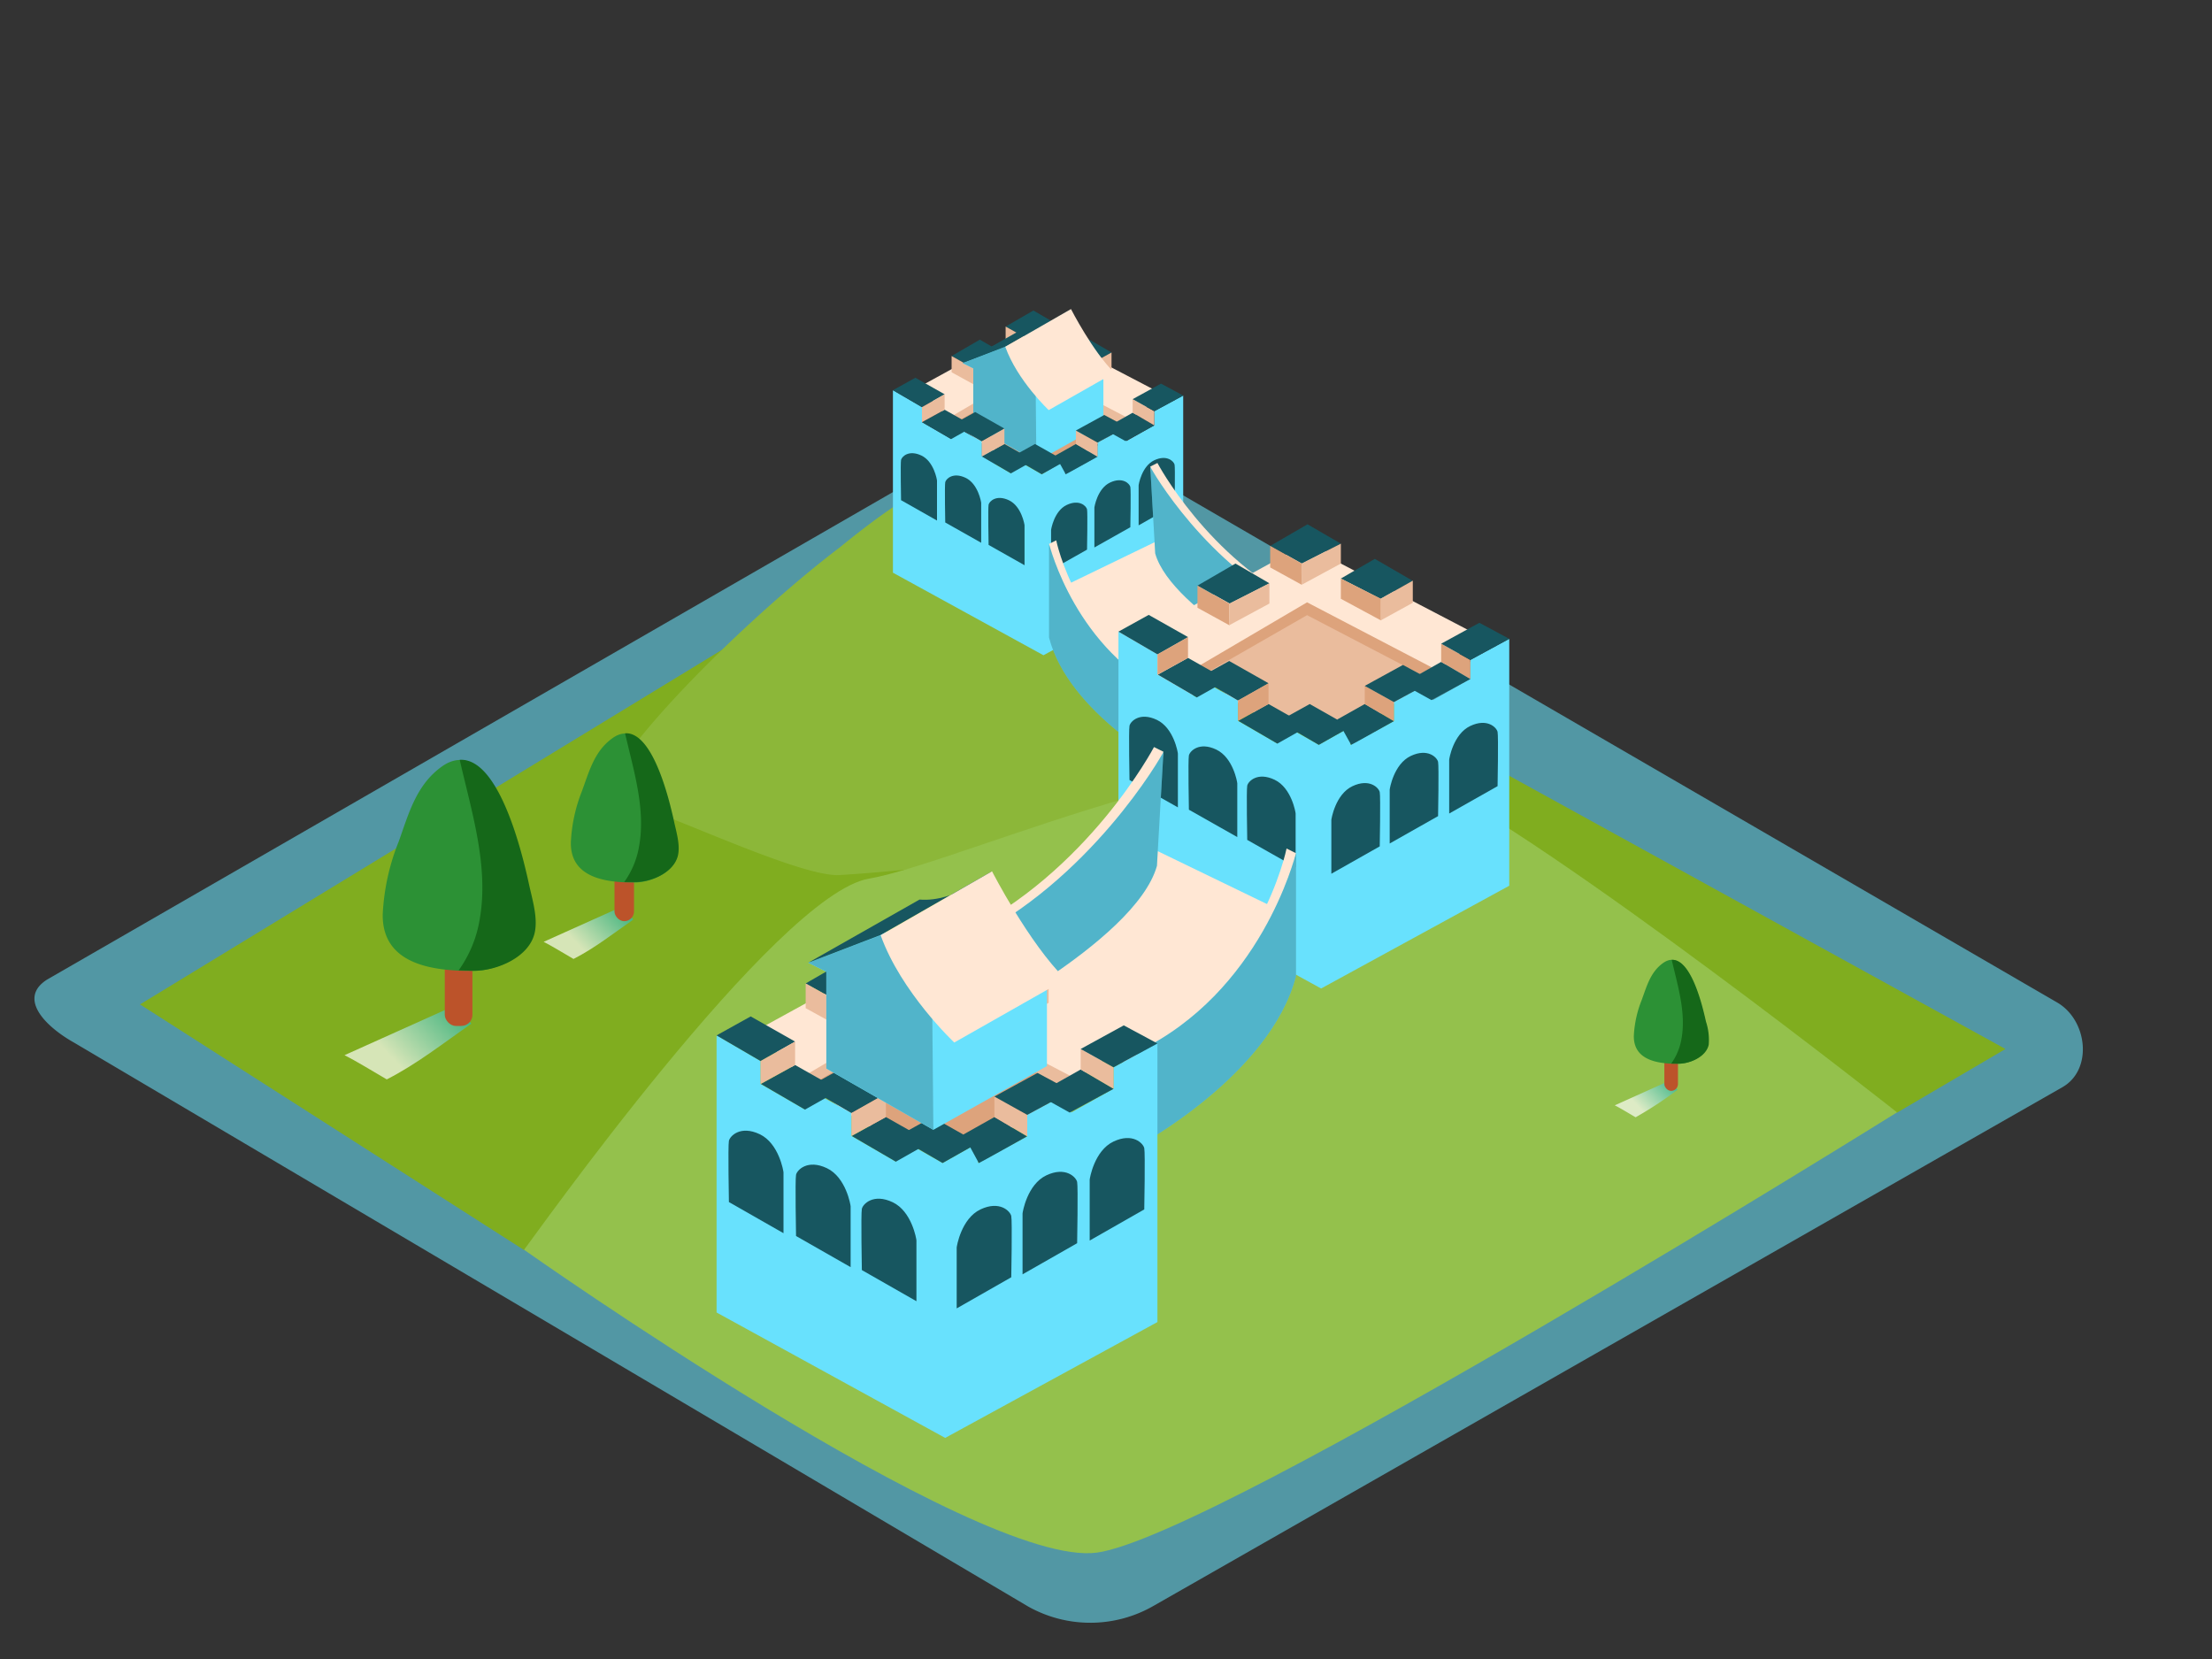 <svg xmlns="http://www.w3.org/2000/svg" xmlns:xlink="http://www.w3.org/1999/xlink" viewBox="0 0 400 300"><rect x="0" y="0" width="400" height="300" fill="#333333" stroke="none"/><defs><linearGradient id="linear-gradient" x1="83.53" y1="178.69" x2="70.55" y2="191.02" gradientUnits="userSpaceOnUse"><stop offset="0" stop-color="#00a99d"/><stop offset="1" stop-color="#fff"/></linearGradient><linearGradient id="linear-gradient-2" x1="113.31" y1="161.75" x2="104.14" y2="170.46" xlink:href="#linear-gradient"/><linearGradient id="linear-gradient-3" x1="302.5" y1="193.9" x2="296.1" y2="199.98" xlink:href="#linear-gradient"/></defs><title>PP</title><g style="isolation:isolate"><g id="Layer_2" data-name="Layer 2"><path d="M185.93,290.51,13.43,188.56c-5.49-3.08-10.2-8.15-4.85-11.46L181.71,77.32c2.6-1.61,6.54-2.66,9.18-1.13L372,181.28c5.49,3.19,6.48,12.1,1,15.29L208.67,290.35A22.94,22.94,0,0,1,185.93,290.51Z" fill="#5297a4"/><polygon points="134.03 115.39 25.32 181.63 94.77 226.05 343.06 201.19 362.65 189.69 248.56 126.88 134.03 115.39" fill="#80ad1f"/><path d="M190.53,85.68c-12.65-5.73-25.71,2.76-38.72,13.34-14.5,11-37.46,32.92-42.94,44.63,8,1.47,35.17,15,42.94,14.59a290.48,290.48,0,0,0,45.88-6.55l68.56-16.48S209.66,94.35,190.53,85.68Z" fill="#8cb739"/><polygon points="166.16 70 183.96 60.23 188.36 59.05 191.35 61.42 210.28 71.3 196.71 81.55 186.07 83.76 179.06 81.22 172.08 76.13 166.16 70" fill="#ffe7d4"/><polygon points="171.63 75.55 186.81 66.63 203.57 75.38 193.23 81.55 188.59 82.62 183.49 81.86 171.63 75.55" fill="#eabc9d"/><polygon points="172.62 76.49 186.81 68.35 203.57 77.09 193.23 83.27 188.59 84.34 183.49 83.58 172.62 76.49" fill="#dda37c"/><polygon points="172.08 64.38 176.43 66.79 181.75 64.07 177.19 61.42 172.08 64.38" fill="#175660"/><path d="M172.08,64.38v2.94l4.3,2.36s0-2.89,0-2.89S172.08,64.38,172.08,64.38Z" fill="#eabc9d"/><polygon points="176.38 69.69 181.75 66.79 181.75 64.07 176.38 66.79 176.38 69.69" fill="#eabc9d"/><polygon points="181.85 59.05 186.12 61.42 191.35 58.75 186.87 56.15 181.85 59.05" fill="#175660"/><path d="M181.85,59.05v2.89l4.22,2.32s0-2.85,0-2.85S181.85,59.05,181.85,59.05Z" fill="#eabc9d"/><polygon points="186.07 64.27 191.35 61.42 191.35 58.75 186.07 61.42 186.07 64.27" fill="#eabc9d"/><polygon points="201.01 63.74 196.67 66.15 191.35 63.43 195.9 60.78 201.01 63.74" fill="#175660"/><path d="M201,63.74v2.94L196.71,69s0-2.89,0-2.89S201,63.74,201,63.74Z" fill="#eabc9d"/><polygon points="196.71 69.05 191.35 66.15 191.35 63.43 196.71 66.15 196.71 69.05" fill="#eabc9d"/><polygon points="174.07 65.65 176 66.61 176 76.93 187.41 83.47 199.53 76.68 199.53 68.55 182.41 62.36 174.07 65.65" fill="#68e1fd"/><polygon points="176 76.93 187.41 83.47 187.29 70.78 181.78 62.72 174.07 65.65 176 66.61 176 76.93" fill="#68e1fd"/><polygon points="176 76.93 187.41 83.47 187.29 70.78 181.78 62.72 174.07 65.65 176 66.61 176 76.93" fill="#153e42" opacity="0.27"/><path d="M193.67,55.9s-3.82,3.34-7.73,3l-11.86,6.73,7.71-2.93Z" fill="#175660"/><path d="M189.64,74.16s-5.68-5.35-7.85-11.45l11.88-6.82s3.93,7.7,7.85,11.52Z" fill="#ffe7d4"/><polygon points="161.47 70.56 166.72 73.62 166.72 76.34 172 79.4 172 76.76 177.53 79.82 177.53 82.54 182.81 85.6 182.81 82.61 188.38 85.76 192.62 83.37 192.62 85.76 198.47 82.58 198.47 80.03 203.69 77.19 203.69 79.76 208.73 76.92 208.73 74.36 213.96 71.53 213.96 104.69 188.69 118.49 161.47 103.56 161.47 70.56" fill="#68e1fd"/><path d="M190.07,103.07V95.85c0-.12.54-3.46,2.83-4.54s3.54.21,3.67.79,0,7.29,0,7.29Z" fill="#175660"/><path d="M197.9,99V91.8c0-.12.54-3.46,2.83-4.54s3.54.21,3.67.79,0,7.29,0,7.29Z" fill="#175660"/><path d="M205.9,95V87.77c0-.12.54-3.46,2.83-4.54s3.54.21,3.67.79,0,7.29,0,7.29Z" fill="#175660"/><path d="M185.27,102.21V95c0-.12-.54-3.46-2.83-4.54s-3.54.21-3.67.79,0,7.29,0,7.29Z" fill="#175660"/><path d="M177.43,98.15V90.94c0-.12-.54-3.46-2.83-4.54s-3.54.21-3.67.79,0,7.29,0,7.29Z" fill="#175660"/><path d="M169.44,94.13V86.91c0-.12-.54-3.46-2.83-4.54s-3.54.21-3.67.79,0,7.29,0,7.29Z" fill="#175660"/><polygon points="161.47 70.56 165.53 68.31 170.82 71.3 166.72 73.62 161.47 70.56" fill="#175660"/><polygon points="166.76 76.34 170.82 74.09 176.11 77.08 172 79.4 166.76 76.34" fill="#175660"/><polygon points="166.72 73.62 166.72 76.34 170.82 74.09 170.82 71.3 166.72 73.62" fill="#eabc9d"/><polygon points="172.28 76.76 176.35 74.51 181.64 77.5 177.53 79.82 172.28 76.76" fill="#175660"/><polygon points="177.57 82.54 181.63 80.29 186.92 83.28 182.81 85.6 177.57 82.54" fill="#175660"/><polygon points="177.53 79.82 177.53 82.54 181.63 80.29 181.63 77.5 177.53 79.82" fill="#eabc9d"/><path d="M192.72,85.76c.07,0,5.74-3.18,5.74-3.18l-3.91-2.29-3.7,2.08Z" fill="#175660"/><polygon points="182.98 82.61 187.16 80.29 192.62 83.37 188.38 85.76 182.98 82.61" fill="#175660"/><polygon points="194.55 80.29 194.55 77.85 198.47 80.03 198.47 82.58 194.55 80.29" fill="#eabc9d"/><polygon points="194.55 77.85 199.68 75.04 203.69 77.19 198.47 80.03 194.55 77.85" fill="#175660"/><polygon points="199.6 77.58 204.82 74.63 208.74 76.92 203.51 79.76 199.6 77.58" fill="#175660"/><polygon points="204.82 74.63 204.82 72.19 208.73 74.36 208.73 76.92 204.82 74.63" fill="#eabc9d"/><polygon points="204.82 72.18 209.95 69.37 213.96 71.53 208.73 74.36 204.82 72.18" fill="#175660"/><path d="M226.72,118.34l-16.9,11.31s-15.29-11.32-16.24-16.51a36.32,36.32,0,0,0-1.7-6.9l16.91-8.19Z" fill="#ffe7d4"/><path d="M189.7,98.36l1.3-.65s3.71,18.55,21.21,27l.39,11.75-13.7-13.86-7-11.07Z" fill="#ffe7d4"/><path d="M189.7,98.36c.19.56,4.82,19.18,21.88,27.35v13S193.24,129,189.7,115.29Z" fill="#68e1fd"/><path d="M189.7,98.36c.19.56,4.82,19.18,21.88,27.35v13S193.24,129,189.7,115.29Z" fill="#153e42" opacity="0.27"/><path d="M208,84.37l1.3-.65s9.08,17.26,26.57,25.75l-5,13-13.7-13.86-7-11.07Z" fill="#ffe7d4"/><path d="M208,84.37c.19.56,10.21,18,27.27,26.13l1.63,12.66s-25-12.47-28-23.08Z" fill="#68e1fd"/><path d="M208,84.37c.19.56,10.21,18,27.27,26.13l1.63,12.66s-25-12.47-28-23.08Z" fill="#153e42" opacity="0.27"/><path d="M94.77,226c.86-1,45.51-64.24,62.38-67.12s75.42-30.28,99.89-18.32,86,60.59,86,60.59-122.78,76.64-144.67,79.61S94.77,226,94.77,226Z" fill="#94c14c"/><polygon points="208.56 113.47 232.53 100.31 238.45 98.72 242.47 101.91 267.96 115.21 249.7 129.02 235.37 131.99 225.94 128.57 216.54 121.71 208.56 113.47" fill="#ffe7d4"/><polygon points="215.93 120.93 236.36 108.92 258.94 120.7 245 129.01 238.77 130.46 231.9 129.43 215.93 120.93" fill="#dda37c"/><polygon points="217.26 122.2 236.36 111.24 258.94 123.02 245 131.33 238.77 132.77 231.9 131.74 217.26 122.2" fill="#eabc9d"/><polygon points="216.54 105.9 222.38 109.14 229.55 105.48 223.41 101.91 216.54 105.9" fill="#175660"/><path d="M216.54,105.9v4l5.79,3.18s-.06-3.9,0-3.9S216.54,105.9,216.54,105.9Z" fill="#dda37c"/><polygon points="222.32 113.04 229.55 109.14 229.55 105.48 222.32 109.14 222.32 113.04" fill="#eabc9d"/><polygon points="229.69 98.72 235.43 101.91 242.47 98.31 236.44 94.81 229.69 98.72" fill="#175660"/><path d="M229.69,98.72v3.89l5.69,3.13s-.06-3.83,0-3.83S229.69,98.72,229.69,98.72Z" fill="#dda37c"/><polygon points="235.37 105.75 242.47 101.91 242.47 98.31 235.37 101.91 235.37 105.75" fill="#eabc9d"/><polygon points="255.48 105.04 249.64 108.28 242.47 104.62 248.61 101.06 255.48 105.04" fill="#175660"/><path d="M255.48,105v4l-5.79,3.18s.06-3.9,0-3.9S255.48,105,255.48,105Z" fill="#eabc9d"/><polygon points="249.7 112.18 242.47 108.28 242.47 104.62 249.7 108.28 249.7 112.18" fill="#dda37c"/><polygon points="202.25 114.22 209.31 118.34 209.31 122 216.43 126.12 216.43 122.56 223.87 126.68 223.87 130.35 230.99 134.47 230.99 130.44 238.48 134.69 244.18 131.47 244.18 134.69 252.06 130.4 252.06 126.96 259.09 123.14 259.09 126.6 265.88 122.78 265.88 119.34 272.92 115.52 272.92 160.17 238.9 178.75 202.25 158.65 202.25 114.22" fill="#68e1fd"/><path d="M240.75,158v-9.72c0-.17.73-4.65,3.81-6.11s4.77.28,4.94,1.07,0,9.81,0,9.81Z" fill="#175660"/><path d="M251.3,152.53v-9.72c0-.17.73-4.65,3.81-6.11s4.77.28,4.94,1.07,0,9.81,0,9.81Z" fill="#175660"/><path d="M262.06,147.11v-9.72c0-.17.73-4.65,3.81-6.11s4.77.28,4.94,1.07,0,9.81,0,9.81Z" fill="#175660"/><path d="M234.29,156.83v-9.72c0-.17-.73-4.65-3.81-6.11s-4.77.28-4.94,1.07,0,9.81,0,9.81Z" fill="#175660"/><path d="M223.74,151.37v-9.72c0-.17-.73-4.65-3.81-6.11s-4.77.28-4.94,1.07,0,9.81,0,9.81Z" fill="#175660"/><path d="M213,146v-9.72c0-.17-.73-4.65-3.81-6.11s-4.77.28-4.94,1.07,0,9.81,0,9.81Z" fill="#175660"/><polygon points="202.25 114.22 207.72 111.19 214.84 115.21 209.31 118.34 202.25 114.22" fill="#175660"/><polygon points="209.37 122 214.83 118.97 221.96 123 216.43 126.12 209.37 122" fill="#175660"/><polygon points="209.31 118.34 209.31 122 214.83 118.97 214.83 115.21 209.31 118.34" fill="#dda37c"/><polygon points="216.81 122.56 222.28 119.53 229.4 123.56 223.87 126.68 216.81 122.56" fill="#175660"/><polygon points="223.93 130.35 229.39 127.31 236.52 131.34 230.99 134.47 223.93 130.35" fill="#175660"/><polygon points="223.87 126.68 223.87 130.35 229.39 127.31 229.39 123.56 223.87 126.68" fill="#dda37c"/><path d="M244.33,134.69c.09,0,7.73-4.29,7.73-4.29l-5.27-3.09-5,2.81Z" fill="#175660"/><polygon points="231.2 130.44 236.84 127.31 244.18 131.47 238.48 134.69 231.2 130.44" fill="#175660"/><polygon points="246.79 127.31 246.79 124.03 252.06 126.96 252.06 130.4 246.79 127.31" fill="#dda37c"/><polygon points="246.79 124.03 253.7 120.24 259.09 123.14 252.06 126.96 246.79 124.03" fill="#175660"/><polygon points="253.58 123.67 260.61 119.69 265.89 122.78 258.85 126.6 253.58 123.67" fill="#175660"/><polygon points="260.61 119.69 260.61 116.41 265.88 119.34 265.88 122.78 260.61 119.69" fill="#dda37c"/><polygon points="260.61 116.4 267.52 112.62 272.92 115.52 265.88 119.34 260.61 116.4" fill="#175660"/><path d="M85.24,185.12l-2.66-3.43-20.28,9.12c2,1,4.86,2.76,7.64,4.38C75.43,192.39,80.16,188.63,85.24,185.12Z" opacity="0.68" fill="url(#linear-gradient)" style="mix-blend-mode:multiply"/><rect x="80.43" y="152.38" width="5" height="33.14" rx="2.01" ry="2.01" fill="#bc532a"/><path d="M95.27,159.16c-1.15-5-6.27-27-15.35-20.56-4.65,3.32-6,8.5-7.82,13.58a40.43,40.43,0,0,0-2.89,13.13c-.15,9.17,9.18,10.29,16.32,10.26,4.12,0,10-2.45,10.95-6.92.58-2.69-.41-5.87-1-8.51Z" fill="#2c9135"/><path d="M95.71,160.13l-.22-1c-1-4.42-5.14-22.17-12.36-21.73,2.14,9.35,5.3,19.24,3.62,28.81a21.89,21.89,0,0,1-3.82,9.27c1,0,1.9.06,2.82.06,4.12,0,10-2.45,10.95-6.92C97.27,165.95,96.29,162.77,95.71,160.13Z" fill="#156819"/><path d="M114.52,166.29l-1.88-2.42-14.33,6.44c1.4.72,3.43,1.95,5.4,3.1C107.59,171.43,110.93,168.77,114.52,166.29Z" opacity="0.68" fill="url(#linear-gradient-2)" style="mix-blend-mode:multiply"/><rect x="111.12" y="143.17" width="3.53" height="23.41" rx="1.77" ry="1.77" fill="#bc532a"/><path d="M121.6,148c-.81-3.53-4.43-19.1-10.84-14.52-3.28,2.34-4.21,6-5.53,9.59a28.56,28.56,0,0,0-2,9.27c-.1,6.48,6.48,7.27,11.53,7.24,2.91,0,7.05-1.73,7.73-4.88.41-1.9-.29-4.15-.69-6Z" fill="#2c9135"/><path d="M121.91,148.64l-.15-.69c-.72-3.12-3.63-15.66-8.73-15.35,1.51,6.61,3.75,13.59,2.55,20.35a15.46,15.46,0,0,1-2.7,6.55c.68,0,1.35,0,2,0,2.91,0,7.05-1.73,7.73-4.88C123,152.75,122.32,150.51,121.91,148.64Z" fill="#156819"/><path d="M303.34,197.07,302,195.38l-10,4.5c1,.5,2.4,1.36,3.77,2.16A68.2,68.2,0,0,0,303.34,197.07Z" opacity="0.68" fill="url(#linear-gradient-3)" style="mix-blend-mode:multiply"/><rect x="300.97" y="180.93" width="2.46" height="16.33" rx="1.23" ry="1.23" fill="#bc532a"/><path d="M308.29,184.28c-.57-2.46-3.09-13.33-7.56-10.13-2.29,1.64-2.94,4.19-3.86,6.69a19.93,19.93,0,0,0-1.42,6.47c-.07,4.52,4.52,5.07,8,5.06,2,0,4.92-1.21,5.4-3.41a10.56,10.56,0,0,0-.48-4.2Z" fill="#2c9135"/><path d="M308.5,184.76l-.11-.48c-.5-2.18-2.53-10.92-6.09-10.71,1.06,4.61,2.61,9.48,1.78,14.2a10.79,10.79,0,0,1-1.88,4.57c.47,0,.94,0,1.39,0,2,0,4.92-1.21,5.4-3.41A10.56,10.56,0,0,0,308.5,184.76Z" fill="#156819"/><path d="M185.76,180.53,208,195.38s20.07-14.86,21.31-21.67,2.23-9.05,2.23-9.05l-22.2-10.75Z" fill="#ffe7d4"/><path d="M234.36,154.29l-1.71-.85s-4.87,24.35-27.84,35.5l-.52,15.42,18-18.19,9.16-14.53Z" fill="#ffe7d4"/><path d="M234.36,154.29c-.24.73-6.33,25.18-28.72,35.9v17.13s24.08-12.86,28.72-30.81Z" fill="#68e1fd"/><path d="M234.36,154.29c-.24.73-6.33,25.18-28.72,35.9v17.13s24.08-12.86,28.72-30.81Z" fill="#153e42" opacity="0.27"/><path d="M210.39,135.94l-1.71-.85s-11.91,22.66-34.89,33.81L180.32,186l18-18.19,9.16-14.53Z" fill="#ffe7d4"/><path d="M210.39,135.94c-.24.73-13.41,23.58-35.8,34.3l-2.14,16.62s32.85-16.37,36.76-30.29Z" fill="#68e1fd"/><path d="M210.39,135.94c-.24.73-13.41,23.58-35.8,34.3l-2.14,16.62s32.85-16.37,36.76-30.29Z" fill="#153e42" opacity="0.27"/><polygon points="136.7 186.38 163.74 171.53 170.41 169.75 174.95 173.35 203.71 188.35 183.1 203.92 166.94 207.27 156.3 203.42 145.69 195.68 136.7 186.38" fill="#ffe7d4"/><polygon points="145.01 194.8 168.06 181.25 193.52 194.54 177.81 203.92 170.77 205.54 163.02 204.38 145.01 194.8" fill="#eabc9d"/><polygon points="146.51 196.23 168.06 183.86 193.52 197.15 177.81 206.53 170.77 208.15 163.02 206.99 146.51 196.23" fill="#dda37c"/><polygon points="145.69 177.84 152.29 181.5 160.37 177.37 153.45 173.35 145.69 177.84" fill="#175660"/><path d="M145.69,177.84v4.47l6.53,3.59s-.07-4.4,0-4.4S145.69,177.84,145.69,177.84Z" fill="#eabc9d"/><polygon points="152.22 185.9 160.37 181.5 160.37 177.37 152.22 181.5 152.22 185.9" fill="#eabc9d"/><polygon points="160.53 169.75 167.01 173.35 174.95 169.28 168.15 165.33 160.53 169.75" fill="#175660"/><path d="M160.53,169.75v4.39l6.42,3.53s-.07-4.32,0-4.32S160.53,169.75,160.53,169.75Z" fill="#eabc9d"/><polygon points="166.94 177.67 174.95 173.35 174.95 169.28 166.94 173.35 166.94 177.67" fill="#eabc9d"/><polygon points="189.63 176.87 183.03 180.53 174.95 176.4 181.88 172.38 189.63 176.87" fill="#175660"/><path d="M189.63,176.87v4.47l-6.53,3.59s.07-4.4,0-4.4S189.63,176.87,189.63,176.87Z" fill="#eabc9d"/><polygon points="183.1 184.93 174.95 180.53 174.95 176.4 183.1 180.53 183.1 184.93" fill="#eabc9d"/><polygon points="129.58 187.23 137.54 191.87 137.54 196.01 145.57 200.65 145.57 196.64 153.97 201.28 153.97 205.42 162 210.07 162 205.53 170.45 210.31 176.88 206.68 176.88 210.31 185.76 205.48 185.76 201.6 193.7 197.3 193.7 201.19 201.36 196.88 201.36 193 209.3 188.69 209.3 239.07 170.92 260.02 129.58 237.34 129.58 187.23" fill="#68e1fd"/><path d="M173,236.6v-11c0-.19.82-5.25,4.3-6.9s5.38.32,5.57,1.2,0,11.07,0,11.07Z" fill="#175660"/><path d="M184.91,230.44v-11c0-.19.82-5.25,4.3-6.9s5.38.32,5.57,1.2,0,11.07,0,11.07Z" fill="#175660"/><path d="M197.05,224.33v-11c0-.19.82-5.25,4.3-6.9s5.38.32,5.57,1.2,0,11.07,0,11.07Z" fill="#175660"/><path d="M165.72,235.3v-11c0-.19-.82-5.25-4.3-6.9s-5.38.32-5.57,1.2,0,11.07,0,11.07Z" fill="#175660"/><path d="M153.82,229.14v-11c0-.19-.82-5.25-4.3-6.9s-5.38.32-5.57,1.2,0,11.07,0,11.07Z" fill="#175660"/><path d="M141.68,223v-11c0-.19-.82-5.25-4.3-6.9s-5.38.32-5.57,1.2,0,11.07,0,11.07Z" fill="#175660"/><polygon points="129.58 187.23 135.75 183.8 143.78 188.35 137.54 191.87 129.58 187.23" fill="#175660"/><polygon points="137.6 196.01 143.78 192.59 151.81 197.13 145.57 200.65 137.6 196.01" fill="#175660"/><polygon points="137.54 191.87 137.54 196.01 143.78 192.59 143.78 188.35 137.54 191.87" fill="#eabc9d"/><polygon points="146 196.64 152.17 193.22 160.21 197.76 153.97 201.28 146 196.64" fill="#175660"/><polygon points="154.03 205.42 160.2 202 168.23 206.54 162 210.07 154.03 205.42" fill="#175660"/><polygon points="153.97 201.28 153.97 205.42 160.2 202 160.2 197.76 153.97 201.28" fill="#eabc9d"/><path d="M177,210.32c.11,0,8.72-4.83,8.72-4.83L179.82,202l-5.62,3.16Z" fill="#175660"/><polygon points="162.24 205.53 168.6 202 176.88 206.68 170.45 210.31 162.24 205.53" fill="#175660"/><polygon points="179.82 202 179.82 198.29 185.76 201.6 185.76 205.48 179.82 202" fill="#eabc9d"/><polygon points="179.82 198.29 187.62 194.02 193.7 197.3 185.76 201.6 179.82 198.29" fill="#175660"/><polygon points="187.49 197.88 195.42 193.4 201.37 196.89 193.43 201.19 187.49 197.88" fill="#175660"/><polygon points="195.42 193.4 195.42 189.69 201.36 193 201.36 196.88 195.42 193.4" fill="#eabc9d"/><polygon points="195.42 189.69 203.21 185.42 209.3 188.69 201.36 193 195.42 189.69" fill="#175660"/><polygon points="146.17 174.09 149.43 175.72 149.43 193.22 168.78 204.31 189.32 192.78 189.32 179 160.3 168.52 146.17 174.09" fill="#68e1fd"/><polygon points="149.43 193.22 168.78 204.31 168.58 182.79 159.25 169.12 146.17 174.09 149.43 175.72 149.43 193.22" fill="#68e1fd"/><polygon points="149.43 193.22 168.78 204.31 168.58 182.79 159.25 169.12 146.17 174.09 149.43 175.72 149.43 193.22" fill="#153e42" opacity="0.27"/><path d="M179.39,157.56s-6.48,5.66-13.11,5.11l-20.11,11.41,13.07-5Z" fill="#175660"/><path d="M172.56,188.52s-9.63-9.07-13.31-19.4l20.14-11.56s6.65,13,13.31,19.53Z" fill="#ffe7d4"/></g></g></svg>